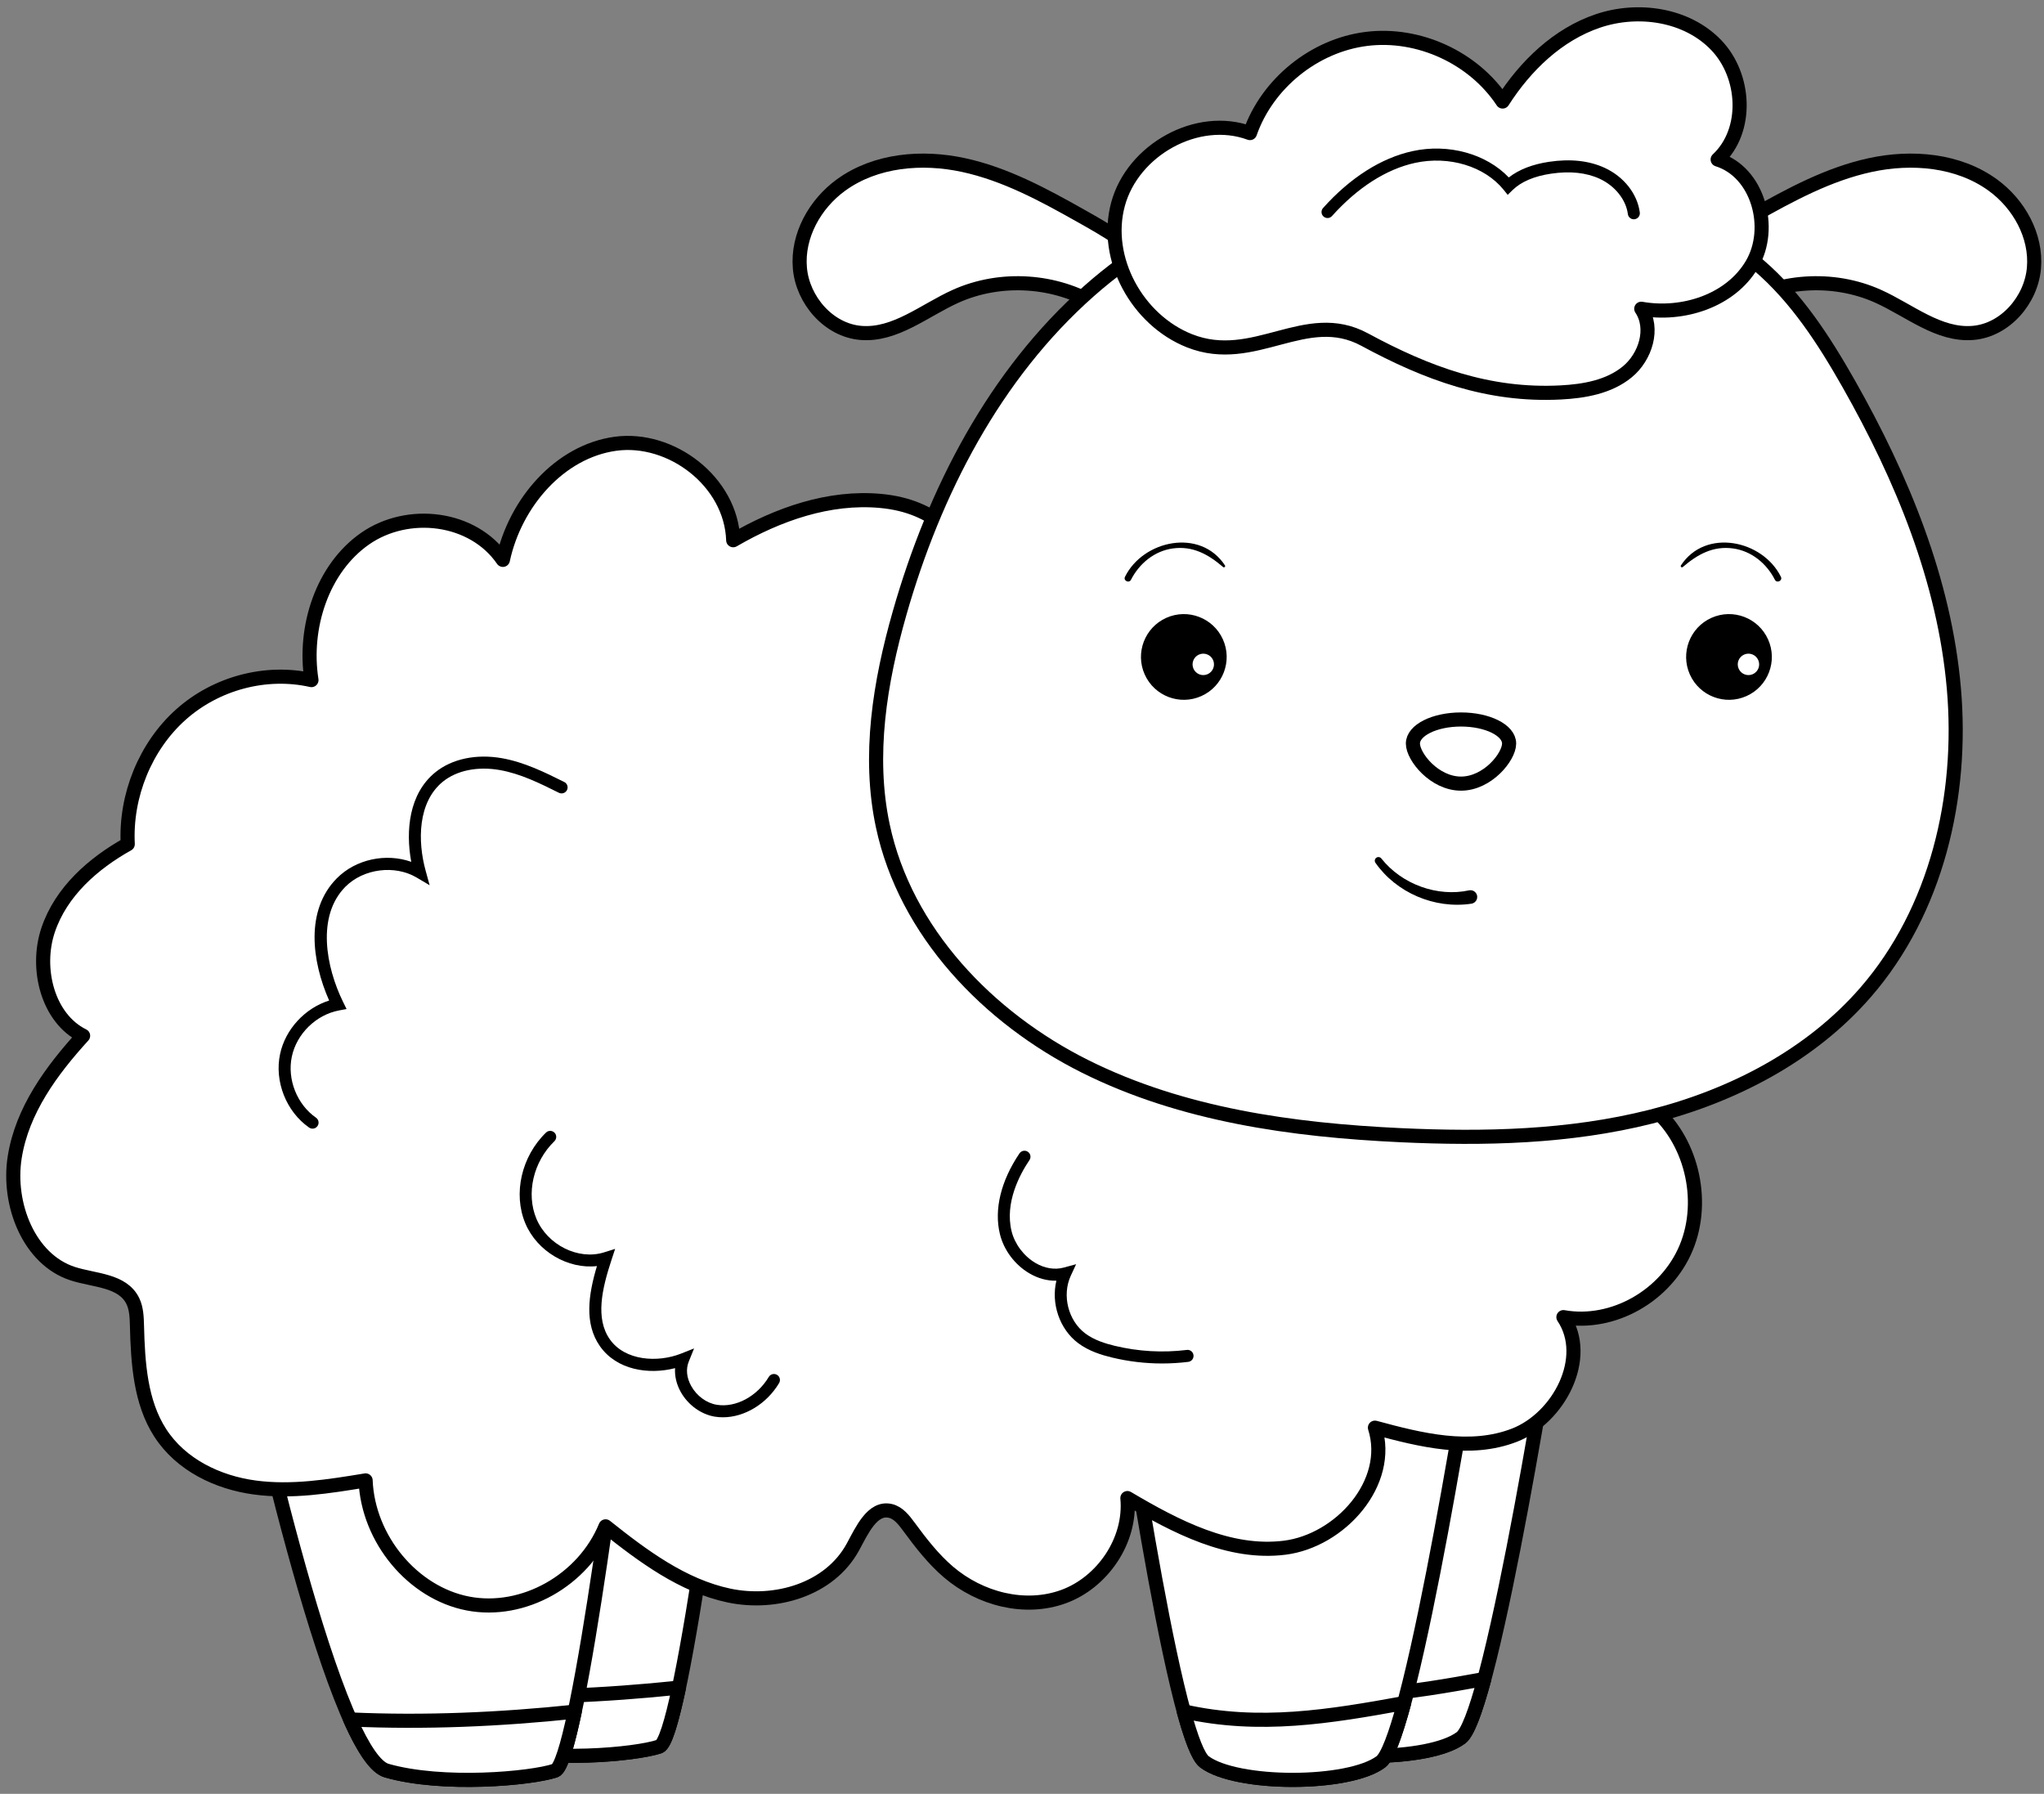 <?xml version="1.0" encoding="UTF-8"?>
<!DOCTYPE svg PUBLIC '-//W3C//DTD SVG 1.0//EN'
          'http://www.w3.org/TR/2001/REC-SVG-20010904/DTD/svg10.dtd'>
<svg clip-rule="evenodd" fill-rule="evenodd" height="32154.0" image-rendering="optimizeQuality" preserveAspectRatio="xMidYMid meet" shape-rendering="geometricPrecision" text-rendering="geometricPrecision" version="1.0" viewBox="-242.4 -256.0 36641.4 32154.0" width="36641.4" xmlns="http://www.w3.org/2000/svg" xmlns:xlink="http://www.w3.org/1999/xlink" zoomAndPan="magnify"
><rect x="-242.4" y="-256.0" width="36641.4" height="32154.0" fill="#808080" stroke="none"/><g
  ><g
    ><g id="change1_1"
      ><path d="M31188.29 3609.07c665.34,-374.91 1348.44,-744.61 2095.63,-906.5 746.45,-161.88 1577.17,-91.31 2195.99,357.13 469,339.7 788.5,910.92 738.87,1487.71 -48.91,576.77 -516.96,1116.34 -1093.75,1163.94 -614.01,50.56 -1136.9,-403.24 -1697.75,-656.26 -809.61,-364.89 -1798.7,-299.68 -2552.75,168.75 -235.23,145.95 -463.79,333.77 -739.59,356.36 -742.93,60.58 -490.85,-712 -225.98,-1033.17 335.64,-406.56 827.21,-683.46 1279.33,-937.96z" fill="#fff" fill-rule="nonzero"
      /></g
      ><path d="M31188.29 3609.07c665.34,-374.91 1348.44,-744.61 2095.63,-906.5 746.45,-161.88 1577.17,-91.31 2195.99,357.13 469,339.7 788.5,910.92 738.87,1487.71 -48.91,576.77 -516.96,1116.34 -1093.75,1163.94 -614.01,50.56 -1136.9,-403.24 -1697.75,-656.26 -809.61,-364.89 -1798.7,-299.68 -2552.75,168.75 -235.23,145.95 -463.79,333.77 -739.59,356.36 -742.93,60.58 -490.85,-712 -225.98,-1033.17 335.64,-406.56 827.21,-683.46 1279.33,-937.96z" fill="none" stroke="#000" stroke-linejoin="round" stroke-miterlimit="10" stroke-width="252.99"
      /><g id="change1_2"
      ><path d="M19126.94 3609.07c-665.5,-374.91 -1348.63,-744.61 -2095.79,-906.5 -746.29,-161.88 -1577,-91.31 -2196.01,357.13 -468.82,339.7 -788.5,910.92 -738.68,1487.71 48.91,576.77 516.95,1116.34 1093.75,1163.94 614.01,50.56 1135.96,-403.24 1697.55,-656.26 809.63,-364.89 1798.89,-299.68 2552.75,168.75 235.43,145.95 463.99,333.77 739.59,356.36 743.13,60.58 490.86,-712 226.17,-1033.17 -335.63,-406.56 -827.39,-683.46 -1279.33,-937.96z" fill="#fff" fill-rule="nonzero"
      /></g
      ><path d="M19126.94 3609.07c-665.5,-374.91 -1348.63,-744.61 -2095.79,-906.5 -746.29,-161.88 -1577,-91.31 -2196.01,357.13 -468.82,339.7 -788.5,910.92 -738.68,1487.71 48.91,576.77 516.95,1116.34 1093.75,1163.94 614.01,50.56 1135.96,-403.24 1697.55,-656.26 809.63,-364.89 1798.89,-299.68 2552.75,168.75 235.43,145.95 463.99,333.77 739.59,356.36 743.13,60.58 490.86,-712 226.17,-1033.17 -335.63,-406.56 -827.39,-683.46 -1279.33,-937.96z" fill="none" stroke="#000" stroke-linejoin="round" stroke-miterlimit="10" stroke-width="252.99"
      /><g id="change1_3"
      ><path d="M21204.77 23275.68c0,0 1006.13,7186.12 1581.44,7617.14 575.12,431.18 2587.2,431.18 3161.56,0 575.12,-431.02 1724.61,-7904.61 1724.61,-7904.61l-6467.61 287.47z" fill="#fff" fill-rule="nonzero"
      /></g
      ><path d="M21204.77 23275.68c0,0 1006.13,7186.12 1581.44,7617.14 575.12,431.18 2587.2,431.18 3161.56,0 575.12,-431.02 1724.61,-7904.61 1724.61,-7904.61l-6467.61 287.47z" fill="none" stroke="#000" stroke-linejoin="round" stroke-miterlimit="10" stroke-width="252.99"
      /><g id="change1_4"
      ><path d="M22415.94 29987.8c132.44,486.22 259.69,821.85 370.27,905.02 575.12,431.18 2587.2,431.18 3161.56,0 119.86,-89.67 263.96,-484.73 418.25,-1053.18 -1325.66,241.51 -2595.74,453.79 -3950.08,148.16z" fill="#fff" fill-rule="nonzero"
      /></g
      ><path d="M22415.94 29987.8c132.44,486.22 259.69,821.85 370.27,905.02 575.12,431.18 2587.2,431.18 3161.56,0 119.86,-89.67 263.96,-484.73 418.25,-1053.18 -1325.66,241.51 -2595.74,453.79 -3950.08,148.16z" fill="none" stroke="#000" stroke-linejoin="round" stroke-miterlimit="10" stroke-width="252.99"
      /><g id="change1_5"
      ><path d="M5970.92 23289.4c0,0 1581.23,7473.37 2587.36,7760.84 1005.95,287.48 2586.46,143.74 3017.29,0 431.95,-143.72 1293.79,-7329.82 1293.79,-7329.82l-6898.44 -431.02z" fill="#fff" fill-rule="nonzero"
      /></g
      ><path d="M5970.92 23289.4c0,0 1581.23,7473.37 2587.36,7760.84 1005.95,287.48 2586.46,143.74 3017.29,0 431.95,-143.72 1293.79,-7329.82 1293.79,-7329.82l-6898.44 -431.02z" fill="none" stroke="#000" stroke-linejoin="round" stroke-miterlimit="10" stroke-width="252.99"
      /><g id="change1_6"
      ><path d="M7902.96 30133.03c229.3,514.73 453.61,859.62 655.32,917.21 1005.95,287.48 2586.46,143.74 3017.29,0 100.4,-33.33 223.56,-444.53 353.42,-1056.32 -1342.51,140.4 -2684.26,199.66 -4026.03,139.11z" fill="#fff" fill-rule="nonzero"
      /></g
      ><path d="M7902.96 30133.03c229.3,514.73 453.61,859.62 655.32,917.21 1005.95,287.48 2586.46,143.74 3017.29,0 100.4,-33.33 223.56,-444.53 353.42,-1056.32 -1342.51,140.4 -2684.26,199.66 -4026.03,139.11z" fill="none" stroke="#000" stroke-linejoin="round" stroke-miterlimit="10" stroke-width="252.99"
      /><g id="change1_7"
      ><path d="M19767.8 23706.89c0,0 1006.14,7185.93 1581.26,7617.11 575.12,431.02 2586.46,431.02 3161.58,0 575.29,-431.18 1724.62,-7904.58 1724.62,-7904.58l-6467.46 287.47z" fill="#fff" fill-rule="nonzero"
      /></g
      ><path d="M19767.8 23706.89c0,0 1006.14,7185.93 1581.26,7617.11 575.12,431.02 2586.46,431.02 3161.58,0 575.29,-431.18 1724.62,-7904.58 1724.62,-7904.58l-6467.46 287.47z" fill="none" stroke="#000" stroke-linejoin="round" stroke-miterlimit="10" stroke-width="252.99"
      /><g id="change1_8"
      ><path d="M20978.05 30419.01c133.17,486.38 259.68,821.66 371.01,904.99 575.12,431.02 2586.46,431.02 3161.58,0 119.84,-89.84 264.13,-484.73 418.42,-1053.18 -1326.57,241.54 -2596.65,453.8 -3951.01,148.19z" fill="#fff" fill-rule="nonzero"
      /></g
      ><path d="M20978.05 30419.01c133.17,486.38 259.68,821.66 371.01,904.99 575.12,431.02 2586.46,431.02 3161.58,0 119.84,-89.84 264.13,-484.73 418.42,-1053.18 -1326.57,241.54 -2596.65,453.8 -3951.01,148.19z" fill="none" stroke="#000" stroke-linejoin="round" stroke-miterlimit="10" stroke-width="252.99"
      /><g id="change1_9"
      ><path d="M4102.94 23720.42c0,0 1580.32,7473.56 2586.46,7761.02 1006.11,287.47 2587.36,143.75 3018.38,0 430.83,-143.72 1293.6,-7329.84 1293.6,-7329.84l-6898.44 -431.18z" fill="#fff" fill-rule="nonzero"
      /></g
      ><path d="M4102.94 23720.42c0,0 1580.32,7473.56 2586.46,7761.02 1006.11,287.47 2587.36,143.75 3018.38,0 430.83,-143.72 1293.6,-7329.84 1293.6,-7329.84l-6898.44 -431.18z" fill="none" stroke="#000" stroke-linejoin="round" stroke-miterlimit="10" stroke-width="252.99"
      /><g id="change2_1"
      ><path d="M10988.78 24252c8.35,-64.64 12.6,-100.4 12.6,-100.4l-111.33 -6.84c25.2,41.12 59.1,76.86 98.73,107.24z" fill="#ccc8c9" fill-rule="nonzero"
      /></g
      ><g id="change1_10"
      ><path d="M6034.07 30564.04c230.24,514.74 454.54,859.98 655.33,917.4 1006.11,287.47 2587.36,143.75 3018.38,0 99.47,-33.34 222.63,-444.52 352.49,-1056.31 -1341.77,140.21 -2683.52,199.66 -4026.2,138.91z" fill="#fff" fill-rule="nonzero"
      /></g
      ><path d="M6034.07 30564.04c230.24,514.74 454.54,859.98 655.33,917.4 1006.11,287.47 2587.36,143.75 3018.38,0 99.47,-33.34 222.63,-444.52 352.49,-1056.31 -1341.77,140.21 -2683.52,199.66 -4026.2,138.91z" fill="none" stroke="#000" stroke-linejoin="round" stroke-miterlimit="10" stroke-width="252.99"
      /><g id="change1_11"
      ><path d="M15539.35 8722.51c-917.59,-83.52 -1832.6,236.91 -2637.96,704.79 -34.64,-1052.06 -1113.18,-1865.21 -2110.78,-1729.07 -997.82,136.34 -1797.99,1054.12 -2018.2,2081.17 -537.16,-780.35 -1702.77,-913.88 -2468.47,-381.75 -765.71,531.97 -1112.27,1587.55 -962.98,2536.64 -814.8,-183.18 -1707.02,52.24 -2341.21,618.46 -634.22,566.42 -996.7,1450.66 -952.07,2321.78 -617.33,345.05 -1195.97,849.8 -1427.87,1540.86 -231.72,691.25 -5.74,1582.18 627.54,1894.1 -564.19,619.56 -1093.01,1333.79 -1226.19,2178.23 -133.17,844.41 258.02,1831.86 1038.91,2085.78 388.8,126.15 895.74,113.55 1079.48,492.69 65.03,135.21 69.28,292.49 73.37,443.81 16.85,663.47 60.74,1363.62 415.07,1914.09 371.76,578.44 1034.66,893.52 1695.91,982.42 660.32,89.29 1328.98,-18.88 1987.62,-126.86 42.98,1052.61 846.66,2017.62 1836.88,2207.1 990,189.5 2067.83,-415.45 2464.95,-1383.6 671.43,535.1 1384.89,1065.39 2212.12,1240.07 828.11,174.65 1800.54,-101.33 2220.44,-867.96 162.82,-298.58 348.4,-720.9 670.5,-649.59 145.97,32.42 248.02,166.15 338.96,290.07 212.64,289.5 435.3,575.29 705.17,806.1 568.45,484.54 1370.45,692.35 2062.8,440.27 692.38,-251.92 1216.01,-1002.63 1144.31,-1765.93 869.45,513.99 1826.67,1013.74 2818.56,889.81 991.68,-123.73 1932.05,-1159.49 1619.03,-2151.93 821.46,222.83 1705.35,443.43 2501.45,134.5 795.15,-308.96 1364.53,-1388.63 877.02,-2115.64 886.3,158.92 1842.78,-382.11 2201.01,-1244.31 358.58,-862.42 84.46,-1963.39 -630.68,-2532.94 516.96,-284.49 866.1,-876.11 877.03,-1486.97 10.92,-610.86 -315.44,-1216.17 -821.47,-1521.42 -731.08,-440.84 -1648.67,-236.54 -2460.88,3.88 -13.34,-890.56 -41.29,-1830.19 -488.25,-2588.11 -737.92,-1250.81 -2626.84,-1514.39 -3652.41,-509.74 -463.79,-1111.35 -423.41,-2581.46 -1390.65,-3250.1 -351.75,-243.38 -783.51,-327.29 -1204.32,-349.52 -748.12,-39.45 -2004.67,618.65 -2557,151.87 -723.48,-610.67 -1081.9,-1208.95 -2116.74,-1303.05z" fill="#fff" fill-rule="nonzero"
      /></g
      ><path d="M15539.35 8722.51c-917.59,-83.52 -1832.6,236.91 -2637.96,704.79 -34.64,-1052.06 -1113.18,-1865.21 -2110.78,-1729.07 -997.82,136.34 -1797.99,1054.12 -2018.2,2081.17 -537.16,-780.35 -1702.77,-913.88 -2468.47,-381.75 -765.71,531.97 -1112.27,1587.55 -962.98,2536.64 -814.8,-183.18 -1707.02,52.24 -2341.21,618.46 -634.22,566.42 -996.7,1450.66 -952.07,2321.78 -617.33,345.05 -1195.97,849.8 -1427.87,1540.86 -231.72,691.25 -5.74,1582.18 627.54,1894.1 -564.19,619.56 -1093.01,1333.79 -1226.19,2178.23 -133.17,844.41 258.02,1831.86 1038.91,2085.78 388.8,126.15 895.74,113.55 1079.48,492.69 65.03,135.21 69.28,292.49 73.37,443.81 16.85,663.47 60.74,1363.62 415.07,1914.09 371.76,578.44 1034.66,893.52 1695.91,982.42 660.32,89.29 1328.98,-18.88 1987.62,-126.86 42.98,1052.61 846.66,2017.62 1836.88,2207.1 990,189.5 2067.83,-415.45 2464.95,-1383.6 671.43,535.1 1384.89,1065.39 2212.12,1240.07 828.11,174.65 1800.54,-101.33 2220.44,-867.96 162.82,-298.58 348.4,-720.9 670.5,-649.59 145.97,32.42 248.02,166.15 338.96,290.07 212.64,289.5 435.3,575.29 705.17,806.1 568.45,484.54 1370.45,692.35 2062.8,440.27 692.38,-251.92 1216.01,-1002.63 1144.31,-1765.93 869.45,513.99 1826.67,1013.74 2818.56,889.81 991.68,-123.73 1932.05,-1159.49 1619.03,-2151.93 821.46,222.83 1705.35,443.43 2501.45,134.5 795.15,-308.96 1364.53,-1388.63 877.02,-2115.64 886.3,158.92 1842.78,-382.11 2201.01,-1244.31 358.58,-862.42 84.46,-1963.39 -630.68,-2532.94 516.96,-284.49 866.1,-876.11 877.03,-1486.97 10.92,-610.86 -315.44,-1216.17 -821.47,-1521.42 -731.08,-440.84 -1648.67,-236.54 -2460.88,3.88 -13.34,-890.56 -41.29,-1830.19 -488.25,-2588.11 -737.92,-1250.81 -2626.84,-1514.39 -3652.41,-509.74 -463.79,-1111.35 -423.41,-2581.46 -1390.65,-3250.1 -351.75,-243.38 -783.51,-327.29 -1204.32,-349.52 -748.12,-39.45 -2004.67,618.65 -2557,151.87 -723.48,-610.67 -1081.9,-1208.95 -2116.74,-1303.05z" fill="none" stroke="#000" stroke-linejoin="round" stroke-miterlimit="10" stroke-width="252.99"
      /><g id="change3_1"
      ><path d="M5360.23 19974.47c-21.11,0 -42.05,-6.31 -61.49,-19.46 -410.84,-286.18 -624.96,-828.14 -520.3,-1318.23 94.47,-445.09 446.93,-822.78 879.43,-958.73 -312.82,-706.07 -429.15,-1617.54 136.7,-2189.89 341.56,-345.24 882.23,-456.38 1335.1,-296.16 -103.73,-561.23 -38.9,-1222.84 430.82,-1604.23 298.58,-242.64 734.59,-334.51 1195.99,-253.18 402.12,71.66 765.7,252.08 1116.51,426.57 53.17,26.48 75.02,91.29 48.17,144.46 -26.29,53.52 -91.13,75.01 -144.29,48.72 -337.28,-168.01 -685.68,-341.57 -1057.63,-407.31 -399.7,-70.4 -772.36,5 -1022.99,208.01 -451,366.92 -455.28,1066.33 -307.83,1598.65l70.93 257.83 -230.21 -136.31c-394.73,-234.68 -957.99,-162.08 -1281.01,164.47 -519.56,525.49 -346.75,1440.11 -40.56,2063.21l62.41 127.06 -139.1 26.49c-408.98,78.53 -754.8,417.87 -841.67,825.17 -86.85,407.49 91.15,858.49 433.43,1096.69 48.17,33.9 60.75,101.14 26.3,149.86 -20.37,30.19 -54.08,46.31 -88.71,46.31z" fill-rule="nonzero"
      /></g
      ><g id="change3_2"
      ><path d="M12716.72 25148.29c-48.88,0 -97.79,-3.7 -146.68,-11.66 -245.41,-40.76 -479.19,-210.23 -609.02,-442.13 -76.69,-137.25 -111.33,-285.6 -102.05,-427.13 -476.39,122.07 -1047.45,32.78 -1346.77,-393.41 -283.37,-404.72 -207.45,-921.68 -53.9,-1436.03 -515.29,59.26 -1071.88,-260.42 -1283.59,-766.1 -222.63,-530.65 -70.02,-1199.86 370.99,-1627.18 42.98,-41.31 111.33,-40.37 152.83,2.61 41.29,42.77 39.44,110.94 -2.61,152.42 -378.78,366.93 -511.02,937.98 -323.03,1388.82 197.27,470.84 752.21,747.55 1211.91,603.83l199.88 -62.61 -65.77 199.11c-170.39,517.5 -291.91,1047.8 -29.64,1421.4 271.54,387.67 860.19,421.57 1276.01,256.72l234.49 -92.97 -94.45 233.75c-55.75,135.76 -39.64,292.27 43.89,441.37 98.53,176.35 273.21,304.5 456.21,334.7 340.63,56.13 724.41,-148.72 933.51,-499.17 30.38,-50.95 96.15,-67.61 147.64,-37.23 51.49,30.56 67.41,96.68 37.03,148 -224.3,375.99 -622.36,612.89 -1006.88,612.89z" fill-rule="nonzero"
      /></g
      ><g id="change3_3"
      ><path d="M20588.34 24183.66c-301.91,0 -602.9,-35.93 -898.87,-107.24 -179.68,-43.73 -411.59,-112.26 -605.51,-258.4 -334.89,-251.15 -487.5,-714.22 -388.96,-1118.18 -164.31,4.45 -331.36,-41.31 -487.32,-133.37 -258.94,-153.38 -456.21,-416.19 -525.49,-703.11 -107.05,-439.17 17.79,-952.61 350.81,-1445.47 33.9,-49.65 101.32,-62.06 150.23,-28.9 48.88,33.35 62.41,100.21 28.52,149.48 -172.82,255.98 -445.1,761.99 -320.43,1273.78 55.74,228.18 218.56,446.01 426.02,568.45 166.14,98.35 346.53,127.97 508.42,84.08l222.63 -60.39 -96.86 209.32c-159.48,348.4 -45.57,801.65 261.36,1031.88 163.53,122.42 367.66,182.62 527.14,221.34 424.15,102.22 859.23,127.23 1292.86,73.9 58.9,-8.16 112.97,34.63 119.64,93.73 7.6,59.07 -34.45,112.79 -93.54,120.2 -156.87,19.26 -313.76,28.9 -470.65,28.9z" fill-rule="nonzero"
      /></g
      ><g id="change1_12"
      ><path d="M19282.16 4959.16c-1695.16,1498.64 -2775.57,3594.8 -3397,5770.44 -354.16,1239.88 -571.05,2556.27 -301.92,3817.64 404.72,1900.37 1888.92,3443.47 3627.04,4311.63 1739.06,867.94 3712.43,1141.89 5653.75,1232.64 1503.64,70.21 3028.4,35.95 4488.34,-332.1 1459.74,-368.05 2861.32,-1091.88 3848.93,-2228.59 1273.4,-1466.41 1750.73,-3511.29 1582,-5446.49 -168.56,-1935.04 -929.28,-3775.6 -1887.25,-5465.19 -441.2,-777.03 -935.37,-1541.26 -1614.22,-2122.31 -1348.41,-1155.05 -3137.12,-1370.27 -4843.21,-1461.97 -1545.88,-82.97 -3049.51,-173.55 -4537.22,363.99 -961.32,347.27 -1854.45,883.69 -2619.24,1560.31z" fill="#fff" fill-rule="nonzero"
      /></g
      ><path d="M19282.16 4959.16c-1695.16,1498.64 -2775.57,3594.8 -3397,5770.44 -354.16,1239.88 -571.05,2556.27 -301.92,3817.64 404.72,1900.37 1888.92,3443.47 3627.04,4311.63 1739.06,867.94 3712.43,1141.89 5653.75,1232.64 1503.64,70.21 3028.4,35.95 4488.34,-332.1 1459.74,-368.05 2861.32,-1091.88 3848.93,-2228.59 1273.4,-1466.41 1750.73,-3511.29 1582,-5446.49 -168.56,-1935.04 -929.28,-3775.6 -1887.25,-5465.19 -441.2,-777.03 -935.37,-1541.26 -1614.22,-2122.31 -1348.41,-1155.05 -3137.12,-1370.27 -4843.21,-1461.97 -1545.88,-82.97 -3049.51,-173.55 -4537.22,363.99 -961.32,347.27 -1854.45,883.69 -2619.24,1560.31z" fill="none" stroke="#000" stroke-linejoin="round" stroke-miterlimit="10" stroke-width="252.99"
      /><g id="change1_13"
      ><path d="M21082.51 5852.87c-937.76,-370.27 -1546.61,-1473.66 -1283.39,-2446.99 262.27,-973.34 1420.09,-1625.34 2365.48,-1276.56 311.18,-890.19 1153.75,-1571.07 2088.93,-1687.95 936.12,-116.87 1920.22,335.83 2440.52,1122.27 409.88,-641.05 989.26,-1201.92 1710.35,-1444.92 721.06,-242.83 1591.44,-115.58 2118.38,433.43 527.15,548.63 581.99,1531.22 26.13,2050.79 723.67,225.59 999.47,1228.02 614.95,1880.93 -385.45,652.91 -1238.04,926.68 -1984.49,794.43 236.16,351.75 76.88,862.39 -251.16,1131.52 -327.29,269.13 -770.9,346.75 -1193.41,368.6 -1294.51,67.06 -2398.44,-343.95 -3514.23,-947.78 -1057.44,-572.71 -1975.96,481.19 -3138.06,22.23z" fill="#fff" fill-rule="nonzero"
      /></g
      ><path d="M21082.51 5852.87c-937.76,-370.27 -1546.61,-1473.66 -1283.39,-2446.99 262.27,-973.34 1420.09,-1625.34 2365.48,-1276.56 311.18,-890.19 1153.75,-1571.07 2088.93,-1687.95 936.12,-116.87 1920.22,335.83 2440.52,1122.27 409.88,-641.05 989.26,-1201.92 1710.35,-1444.92 721.06,-242.83 1591.44,-115.58 2118.38,433.43 527.15,548.63 581.99,1531.22 26.13,2050.79 723.67,225.59 999.47,1228.02 614.95,1880.93 -385.45,652.91 -1238.04,926.68 -1984.49,794.43 236.16,351.75 76.88,862.39 -251.16,1131.52 -327.29,269.13 -770.9,346.75 -1193.41,368.6 -1294.51,67.06 -2398.44,-343.95 -3514.23,-947.78 -1057.44,-572.71 -1975.96,481.19 -3138.06,22.23z" fill="none" stroke="#000" stroke-linejoin="round" stroke-miterlimit="10" stroke-width="252.99"
      /><g id="change1_14"
      ><path d="M26810.54 13071.55c0,238.2 -386.36,718.48 -862.77,718.48 -475.65,0 -861.84,-480.28 -861.84,-718.48 0,-238 386.19,-431.18 861.84,-431.18 476.41,0 862.77,193.18 862.77,431.18z" fill="#fff" fill-rule="nonzero"
      /></g
      ><path d="M26810.54 13071.55c0,238.2 -386.36,718.48 -862.77,718.48 -475.65,0 -861.84,-480.28 -861.84,-718.48 0,-238 386.19,-431.18 861.84,-431.18 476.41,0 862.77,193.18 862.77,431.18z" fill="none" stroke="#000" stroke-linejoin="round" stroke-miterlimit="10" stroke-width="252.99"
      /><g id="change3_4"
      ><path d="M21293.48 12220.64c-387.1,173.55 -841.83,0.38 -1015.39,-386.92 -173.74,-387.12 0,-841.66 386.94,-1015.22 387.12,-173.36 841.83,-0.19 1015.38,387.13 173.01,387.1 0,841.64 -386.93,1015.01z" fill-rule="nonzero"
      /></g
      ><g id="change1_15"
      ><path d="M21406.48 11827.96c-97.06,43.34 -210.06,0 -253.95,-96.67 -42.96,-96.87 0,-210.42 97.06,-253.95 96.86,-43.34 209.87,0 253.76,96.7 43.15,96.86 0,210.58 -96.87,253.92z" fill="#fff" fill-rule="nonzero"
      /></g
      ><g id="change3_5"
      ><path d="M31065.87 12220.64c-386.93,173.55 -841.47,0.38 -1015.22,-386.92 -172.98,-387.12 0,-841.66 387.13,-1015.22 387.1,-173.36 841.47,-0.19 1015.19,387.13 173.75,387.1 0,841.64 -387.1,1015.01z" fill-rule="nonzero"
      /></g
      ><g id="change1_16"
      ><path d="M31179.78 11827.96c-96.86,43.34 -210.8,0 -253.76,-96.67 -43.89,-96.87 0,-210.42 96.13,-253.95 97.05,-43.34 210.8,0 253.75,96.7 43.9,96.86 0,210.58 -96.12,253.92z" fill="#fff" fill-rule="nonzero"
      /></g
      ><g id="change3_6"
      ><path d="M24519.89 15131.61c369.53,468.24 1011.32,693.29 1571.26,571.61 65.74,-14.08 130.77,27.39 145.01,92.97 13.53,65.57 -27.77,130.21 -93.51,144.48 -2.61,0.55 -5.19,1.1 -7.61,1.48 -664.57,99.83 -1348.44,-200.04 -1720.55,-732.2 -20.92,-29.81 -14.25,-70.93 16.14,-91.87 28.71,-20.17 68.34,-13.7 89.26,13.53z" fill-rule="nonzero"
      /></g
      ><g id="change3_7"
      ><path d="M29046.19 3674.65c-54.08,0 -100.38,-39.66 -107.05,-93.93 -32.97,-257.27 -231.17,-505.29 -504.36,-631.8 -240.42,-111.49 -533.83,-142.05 -872.79,-91.87 -304.51,45.02 -537.33,144.85 -692.35,296.55l-84.46 83.17 -74.28 -92.25c-340.63,-420.26 -977.42,-613.08 -1586.25,-481.03 -516.96,112.81 -1031.33,442.32 -1489.38,952.8 -38.71,44.44 -107.05,47.98 -151.71,8.51 -44.63,-39.82 -48.14,-107.79 -8.51,-152.25 487.51,-544.55 1042.43,-897.22 1603.3,-1019.64 645.11,-140.95 1323.22,48.33 1726.26,471.94 182.09,-142.24 425.09,-236.52 725.15,-281.18 381.39,-56.3 716.09,-19.62 995.22,109.49 344.14,159.28 584.56,465.82 628.28,799.78 7.58,59.1 -34.47,112.98 -93.54,120.77 -4.26,0.55 -9.28,0.94 -13.53,0.94z" fill-rule="nonzero"
      /></g
      ><g id="change1_17"
      ><path d="M20327.74 13745.78c-84.29,421 -694.02,653.27 -1360.29,518.99 -666.25,-134.3 -1137.64,-584.2 -1052.42,-1005.2 84.27,-420.83 693.28,-653.29 1359.53,-519.01 666.99,134.3 1138.38,584.39 1053.18,1005.22z" fill="#fff" fill-rule="nonzero"
      /></g
      ><g id="change3_8"
      ><path d="M21683.02 9907.58c-262.29,-224.68 -540.48,-382.68 -901.48,-332.86 -331.54,45.76 -600.5,270.61 -749.79,561.62 -35.38,68.53 -141.69,15.56 -107.05,-53.72 323.03,-654.96 1349.34,-879.82 1792.03,-204.13 13.53,21.3 -14.27,45.95 -33.71,29.09l0 0z" fill-rule="nonzero"
      /></g
      ><g id="change3_9"
      ><path d="M29924.14 9907.58c262.29,-224.68 541.41,-382.68 901.48,-332.86 331.38,45.76 601.25,270.61 749.61,561.62 35.57,68.53 141.88,15.56 107.24,-53.72 -323.02,-654.96 -1349.35,-879.82 -1792.03,-204.13 -13.51,21.3 14.27,45.95 33.7,29.09l0 0z" fill-rule="nonzero"
      /></g
    ></g
  ></g
></svg
>
